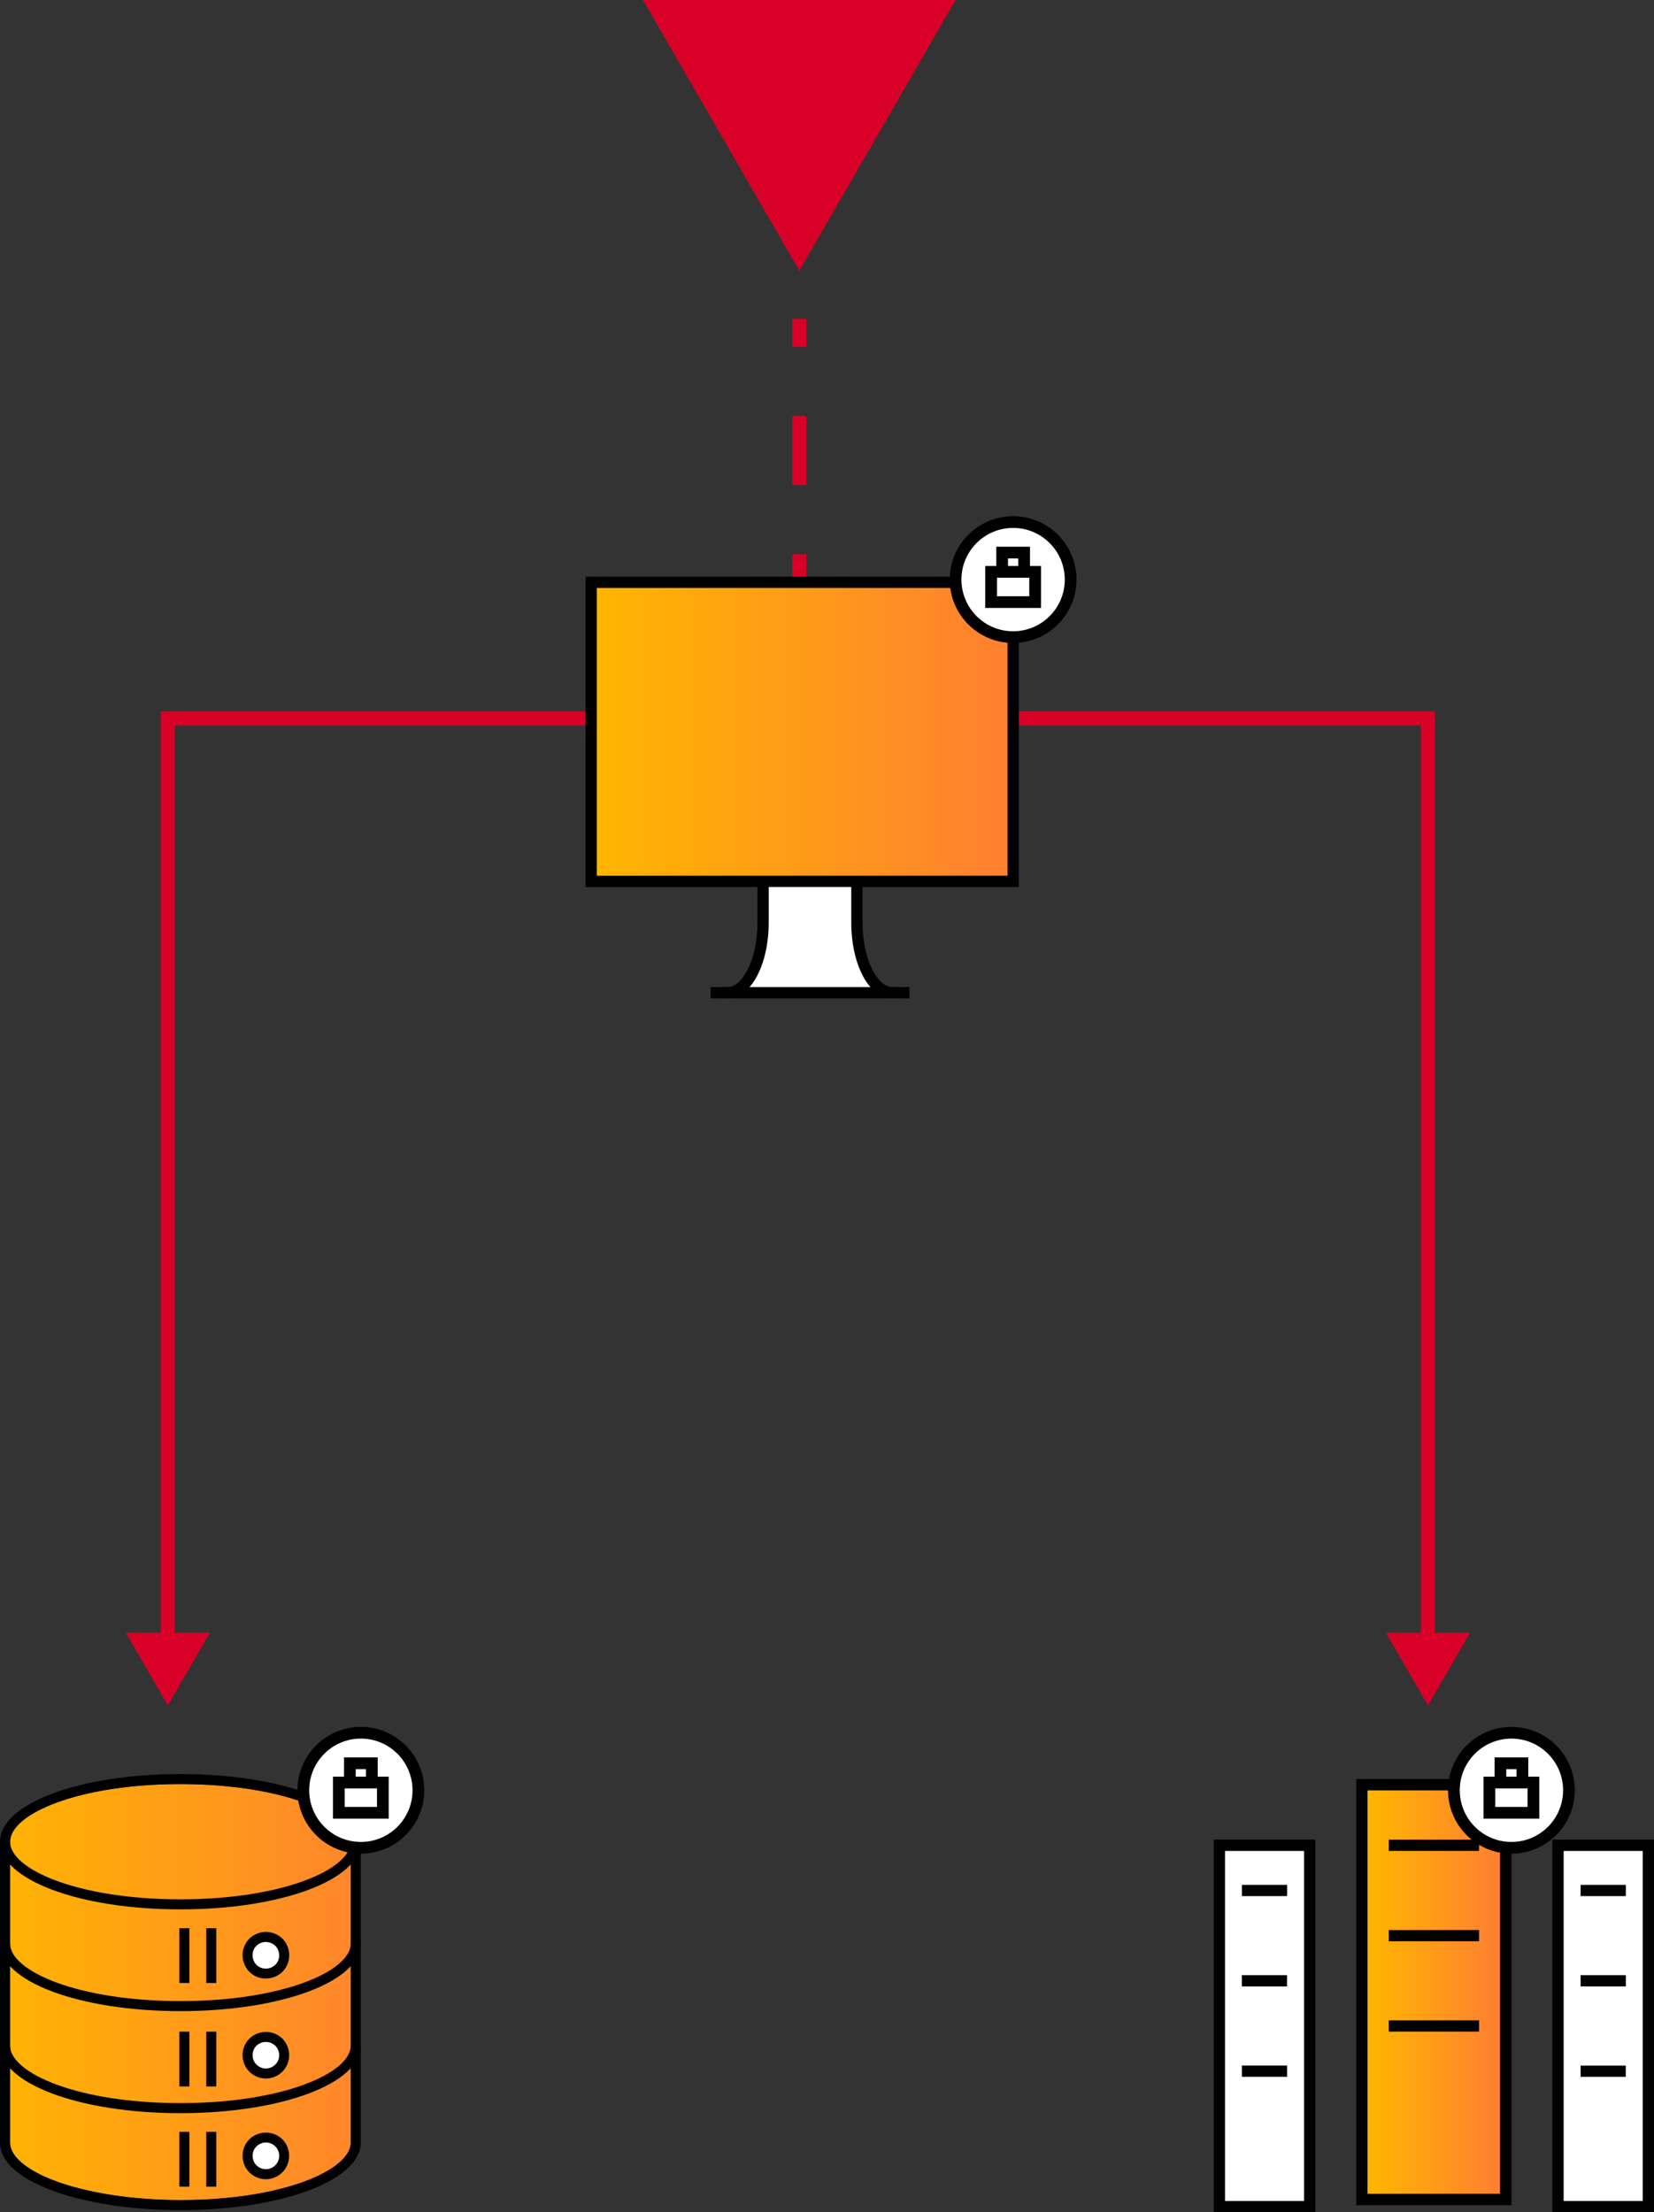 <?xml version="1.0" encoding="UTF-8"?>
<svg id="Layer_2" data-name="Layer 2" xmlns="http://www.w3.org/2000/svg" xmlns:xlink="http://www.w3.org/1999/xlink" viewBox="0 0 352.79 471.81">
  <rect x="0" y="0" width="352.79" height="471.81" fill="#333333" stroke="none"/>
  <defs>
    <style>
      .cls-1 {
        fill: url(#New_Gradient_Swatch);
      }

      .cls-2 {
        fill: #d80027;
      }

      .cls-3 {
        fill: #d80027;
      }

      .cls-4 {
        stroke-linecap: round;
      }

      .cls-4, .cls-5, .cls-6 {
        fill: #fff;
      }

      .cls-4, .cls-6, .cls-7 {
        stroke: #000;
        stroke-width: 2.5px;
      }

      .cls-4, .cls-7 {
        stroke-miterlimit: 10;
      }

      .cls-8, .cls-9 {
        stroke: #d80027;
        stroke-width: 3px;
      }

      .cls-8, .cls-9, .cls-7 {
        fill: none;
      }

      .cls-10 {
        fill: url(#New_Gradient_Swatch-3);
      }

      .cls-11 {
        fill: url(#New_Gradient_Swatch-2);
      }

      .cls-9 {
        stroke-dasharray: 14.73 14.73;
      }
    </style>
    <linearGradient id="New_Gradient_Swatch" data-name="New Gradient Swatch" x1="-4.5" y1="424.85" x2="87.46" y2="424.85" gradientUnits="userSpaceOnUse">
      <stop offset="0" stop-color="#ffb600"/>
      <stop offset="1" stop-color="#ff7f32"/>
    </linearGradient>
    <linearGradient id="New_Gradient_Swatch-2" data-name="New Gradient Swatch" x1="291.68" y1="424.85" x2="319.97" y2="424.85" xlink:href="#New_Gradient_Swatch"/>
    <linearGradient id="New_Gradient_Swatch-3" data-name="New Gradient Swatch" x1="125.82" y1="156.48" x2="216.09" y2="156.48" xlink:href="#New_Gradient_Swatch"/>
  </defs>
  <g id="Diagrams">
    <g>
      <line class="cls-8" x1="170.49" y1="67.99" x2="170.49" y2="73.99"/>
      <line class="cls-9" x1="170.49" y1="88.72" x2="170.49" y2="110.82"/>
      <line class="cls-8" x1="170.49" y1="118.19" x2="170.49" y2="124.19"/>
    </g>
    <polygon class="cls-2" points="170.49 57.74 203.82 0 137.15 0 170.49 57.74"/>
    <g>
      <polyline class="cls-8" points="124.89 153.24 35.8 153.24 35.8 350.82"/>
      <polygon class="cls-3" points="26.83 348.19 35.8 363.74 44.78 348.19 26.83 348.19"/>
    </g>
    <g>
      <polyline class="cls-8" points="215.49 153.24 304.58 153.24 304.58 350.82"/>
      <polygon class="cls-3" points="295.6 348.19 304.58 363.74 313.55 348.19 295.6 348.19"/>
    </g>
    <g>
      <g>
        <g>
          <g>
            <path class="cls-1" d="M38.48,380.49c-21.74,0-36.34,6.36-36.34,12.29v64.14c0,1.09.47,2.19,1.39,3.25,4.65,5.32,19.02,9.04,34.95,9.04,21.74,0,36.34-6.36,36.34-12.29v-64.14c0-5.94-14.6-12.29-36.34-12.29Z"/>
            <path d="M38.48,378.35C16.9,378.35,0,384.69,0,392.78v64.14c0,1.62.65,3.19,1.92,4.66,5.1,5.84,19.8,9.77,36.56,9.77,21.58,0,38.48-6.34,38.48-14.43v-64.14c0-8.09-16.9-14.43-38.48-14.43ZM74.83,456.92c0,5.94-14.6,12.29-36.34,12.29-15.93,0-30.3-3.72-34.95-9.04-.93-1.07-1.39-2.16-1.39-3.25v-64.14c0-5.94,14.6-12.29,36.34-12.29s36.34,6.36,36.34,12.29v64.14Z"/>
          </g>
          <g>
            <path class="cls-5" d="M59.49,414.21c1.5,1.55,1.5,4.01,0,5.56-1.55,1.5-4.01,1.5-5.56,0-1.5-1.55-1.5-4.01,0-5.56,1.55-1.5,4.01-1.5,5.56,0Z"/>
            <path class="cls-5" d="M59.49,435.54c1.5,1.55,1.5,4.01,0,5.51s-4.01,1.55-5.56,0-1.5-3.96,0-5.51c1.55-1.5,4.01-1.5,5.56,0Z"/>
            <path class="cls-5" d="M59.49,457.03c1.5,1.5,1.5,4.01,0,5.51-1.55,1.55-4.01,1.55-5.56,0-1.5-1.5-1.5-4.01,0-5.51,1.55-1.55,4.01-1.55,5.56,0Z"/>
          </g>
          <path d="M56.7,421.97c-1.27,0-2.53-.48-3.51-1.43-1.93-2-1.93-5.09-.03-7.07,2-1.93,5.1-1.93,7.07-.03l.03.03c1.91,1.98,1.91,5.07,0,7.04-1,.97-2.28,1.45-3.56,1.45ZM56.71,414.16c-.73,0-1.47.28-2.04.83-1.07,1.12-1.07,2.91.03,4.05,1.11,1.08,2.9,1.08,4.05-.03,1.07-1.11,1.07-2.89-.02-4.03-.57-.54-1.29-.81-2.02-.81Z"/>
          <path d="M56.71,443.28c-1.33,0-2.58-.52-3.54-1.48-1.9-1.9-1.91-5.04-.01-7,2-1.93,5.1-1.93,7.07-.03l.03.03c1.89,1.96,1.88,5.1-.01,7-.95.95-2.21,1.48-3.54,1.48ZM56.71,435.48c-.73,0-1.47.28-2.04.83-1.06,1.1-1.06,2.9.02,3.98,1.13,1.14,2.91,1.14,4.05,0,1.08-1.08,1.08-2.87,0-3.99-.57-.54-1.29-.81-2.02-.81Z"/>
          <path d="M56.71,464.76c-1.33,0-2.58-.52-3.54-1.48-1.9-1.9-1.9-5.12,0-7.02,1.91-1.91,5.17-1.91,7.07,0h0c1.9,1.9,1.9,5.12,0,7.02-.95.95-2.21,1.48-3.54,1.48ZM56.71,456.93c-.73,0-1.46.28-2.02.85-1.08,1.08-1.08,2.91,0,3.99,1.13,1.14,2.91,1.14,4.05,0,1.08-1.08,1.08-2.91,0-3.99-.57-.57-1.29-.85-2.02-.85Z"/>
          <path d="M38.48,428.91c-21.58,0-38.48-6.34-38.48-14.43h2.14c0,5.94,14.6,12.29,36.34,12.29s36.34-6.36,36.34-12.29h2.14c0,8.09-16.9,14.43-38.48,14.43Z"/>
          <path d="M38.48,407.21c-21.58,0-38.48-6.34-38.48-14.43h2.14c0,5.94,14.6,12.29,36.34,12.29s36.34-6.36,36.34-12.29h2.14c0,8.09-16.9,14.43-38.48,14.43Z"/>
          <path d="M38.48,450.67c-21.58,0-38.48-6.34-38.48-14.43h2.14c0,5.94,14.6,12.29,36.34,12.29s36.34-6.36,36.34-12.29h2.14c0,8.09-16.9,14.43-38.48,14.43Z"/>
        </g>
        <g>
          <rect x="43.99" y="454.65" width="2.14" height="11.69"/>
          <rect x="38.25" y="454.65" width="2.14" height="11.69"/>
        </g>
        <g>
          <rect x="43.99" y="433.29" width="2.14" height="11.69"/>
          <rect x="38.25" y="433.29" width="2.14" height="11.69"/>
        </g>
        <g>
          <rect x="43.99" y="411.23" width="2.14" height="11.69"/>
          <rect x="38.25" y="411.23" width="2.14" height="11.69"/>
        </g>
      </g>
      <g>
        <circle class="cls-6" cx="76.97" cy="381.81" r="12.27"/>
        <g>
          <rect class="cls-4" x="72.27" y="380.16" width="9.39" height="6.45"/>
          <path class="cls-7" d="M74.62,380.16v-4.11h4.69v4.11"/>
        </g>
      </g>
    </g>
    <g>
      <g id="On-Prem-DB">
        <g id="icons">
          <g>
            <rect class="cls-11" x="291.68" y="381.81" width="28.29" height="86.08"/>
            <g>
              <path d="M322.38,470.29h-33.1v-90.88h33.1v90.88ZM291.68,467.89h28.29v-86.08h-28.29v86.08Z"/>
              <g>
                <path class="cls-5" d="M351.59,393.54h-19.27v77.06h19.27v-77.06Z"/>
                <path d="M352.79,471.81h-21.67v-79.47h21.67v79.47ZM333.52,469.41h16.87v-74.66h-16.87v74.66Z"/>
              </g>
              <rect x="337.14" y="401.98" width="9.64" height="2.4"/>
              <rect x="337.14" y="421.25" width="9.64" height="2.4"/>
              <g>
                <path class="cls-5" d="M279.35,393.54h-19.26v77.06h19.26v-77.06Z"/>
                <path d="M280.55,471.81h-21.66v-79.47h21.66v79.47ZM261.29,469.41h16.86v-74.66h-16.86v74.66Z"/>
              </g>
              <rect x="264.9" y="401.98" width="9.63" height="2.4"/>
              <rect x="296.21" y="411.61" width="19.26" height="2.4"/>
              <rect x="296.21" y="392.34" width="19.26" height="2.4"/>
              <rect x="264.89" y="421.25" width="9.63" height="2.4"/>
              <rect x="337.14" y="440.52" width="9.63" height="2.4"/>
            </g>
            <rect x="296.21" y="430.88" width="19.26" height="2.4"/>
            <rect x="264.9" y="440.51" width="9.63" height="2.4"/>
          </g>
        </g>
      </g>
      <g>
        <circle class="cls-6" cx="322.38" cy="381.81" r="12.27"/>
        <g>
          <rect class="cls-4" x="317.68" y="380.16" width="9.39" height="6.45"/>
          <path class="cls-7" d="M320.03,380.16v-4.11h4.69v4.11"/>
        </g>
      </g>
    </g>
    <g id="desktop-DB">
      <g id="icons-2" data-name="icons">
        <rect class="cls-10" x="125.82" y="125.19" width="90.28" height="62.58"/>
        <g>
          <path class="cls-5" d="M183.21,188.2h-20.71s.39,11.13.13,12.29-1.68,6.22-1.68,6.22l-2.85,5.18,30.55-.65s-3.76-3.23-4.4-5.05-1.68-9.58-1.68-10.61.65-7.38.65-7.38h0Z"/>
          <rect x="151.57" y="210.51" width="42.4" height="2.4"/>
          <path d="M191.47,212.91h-1.2c-4.88,0-8.7-7.12-8.7-16.2v-8.05h2.4v8.05c0,8.13,3.32,13.8,6.3,13.8h1.2v2.4Z"/>
          <path d="M155.26,212.91h-1.2v-2.4h1.2c2.98,0,6.3-5.67,6.3-13.8v-8.05h2.4v8.05c0,9.08-3.82,16.2-8.7,16.2Z"/>
          <path d="M217.3,189.17h-92.4v-66.18h92.4v66.18ZM127.3,186.77h87.6v-61.38h-87.6v61.38Z"/>
        </g>
      </g>
    </g>
    <g>
      <circle class="cls-6" cx="216.09" cy="123.61" r="12.27"/>
      <g>
        <rect class="cls-4" x="211.4" y="121.96" width="9.39" height="6.45"/>
        <path class="cls-7" d="M213.75,121.96v-4.11h4.69v4.11"/>
      </g>
    </g>
  </g>
</svg>